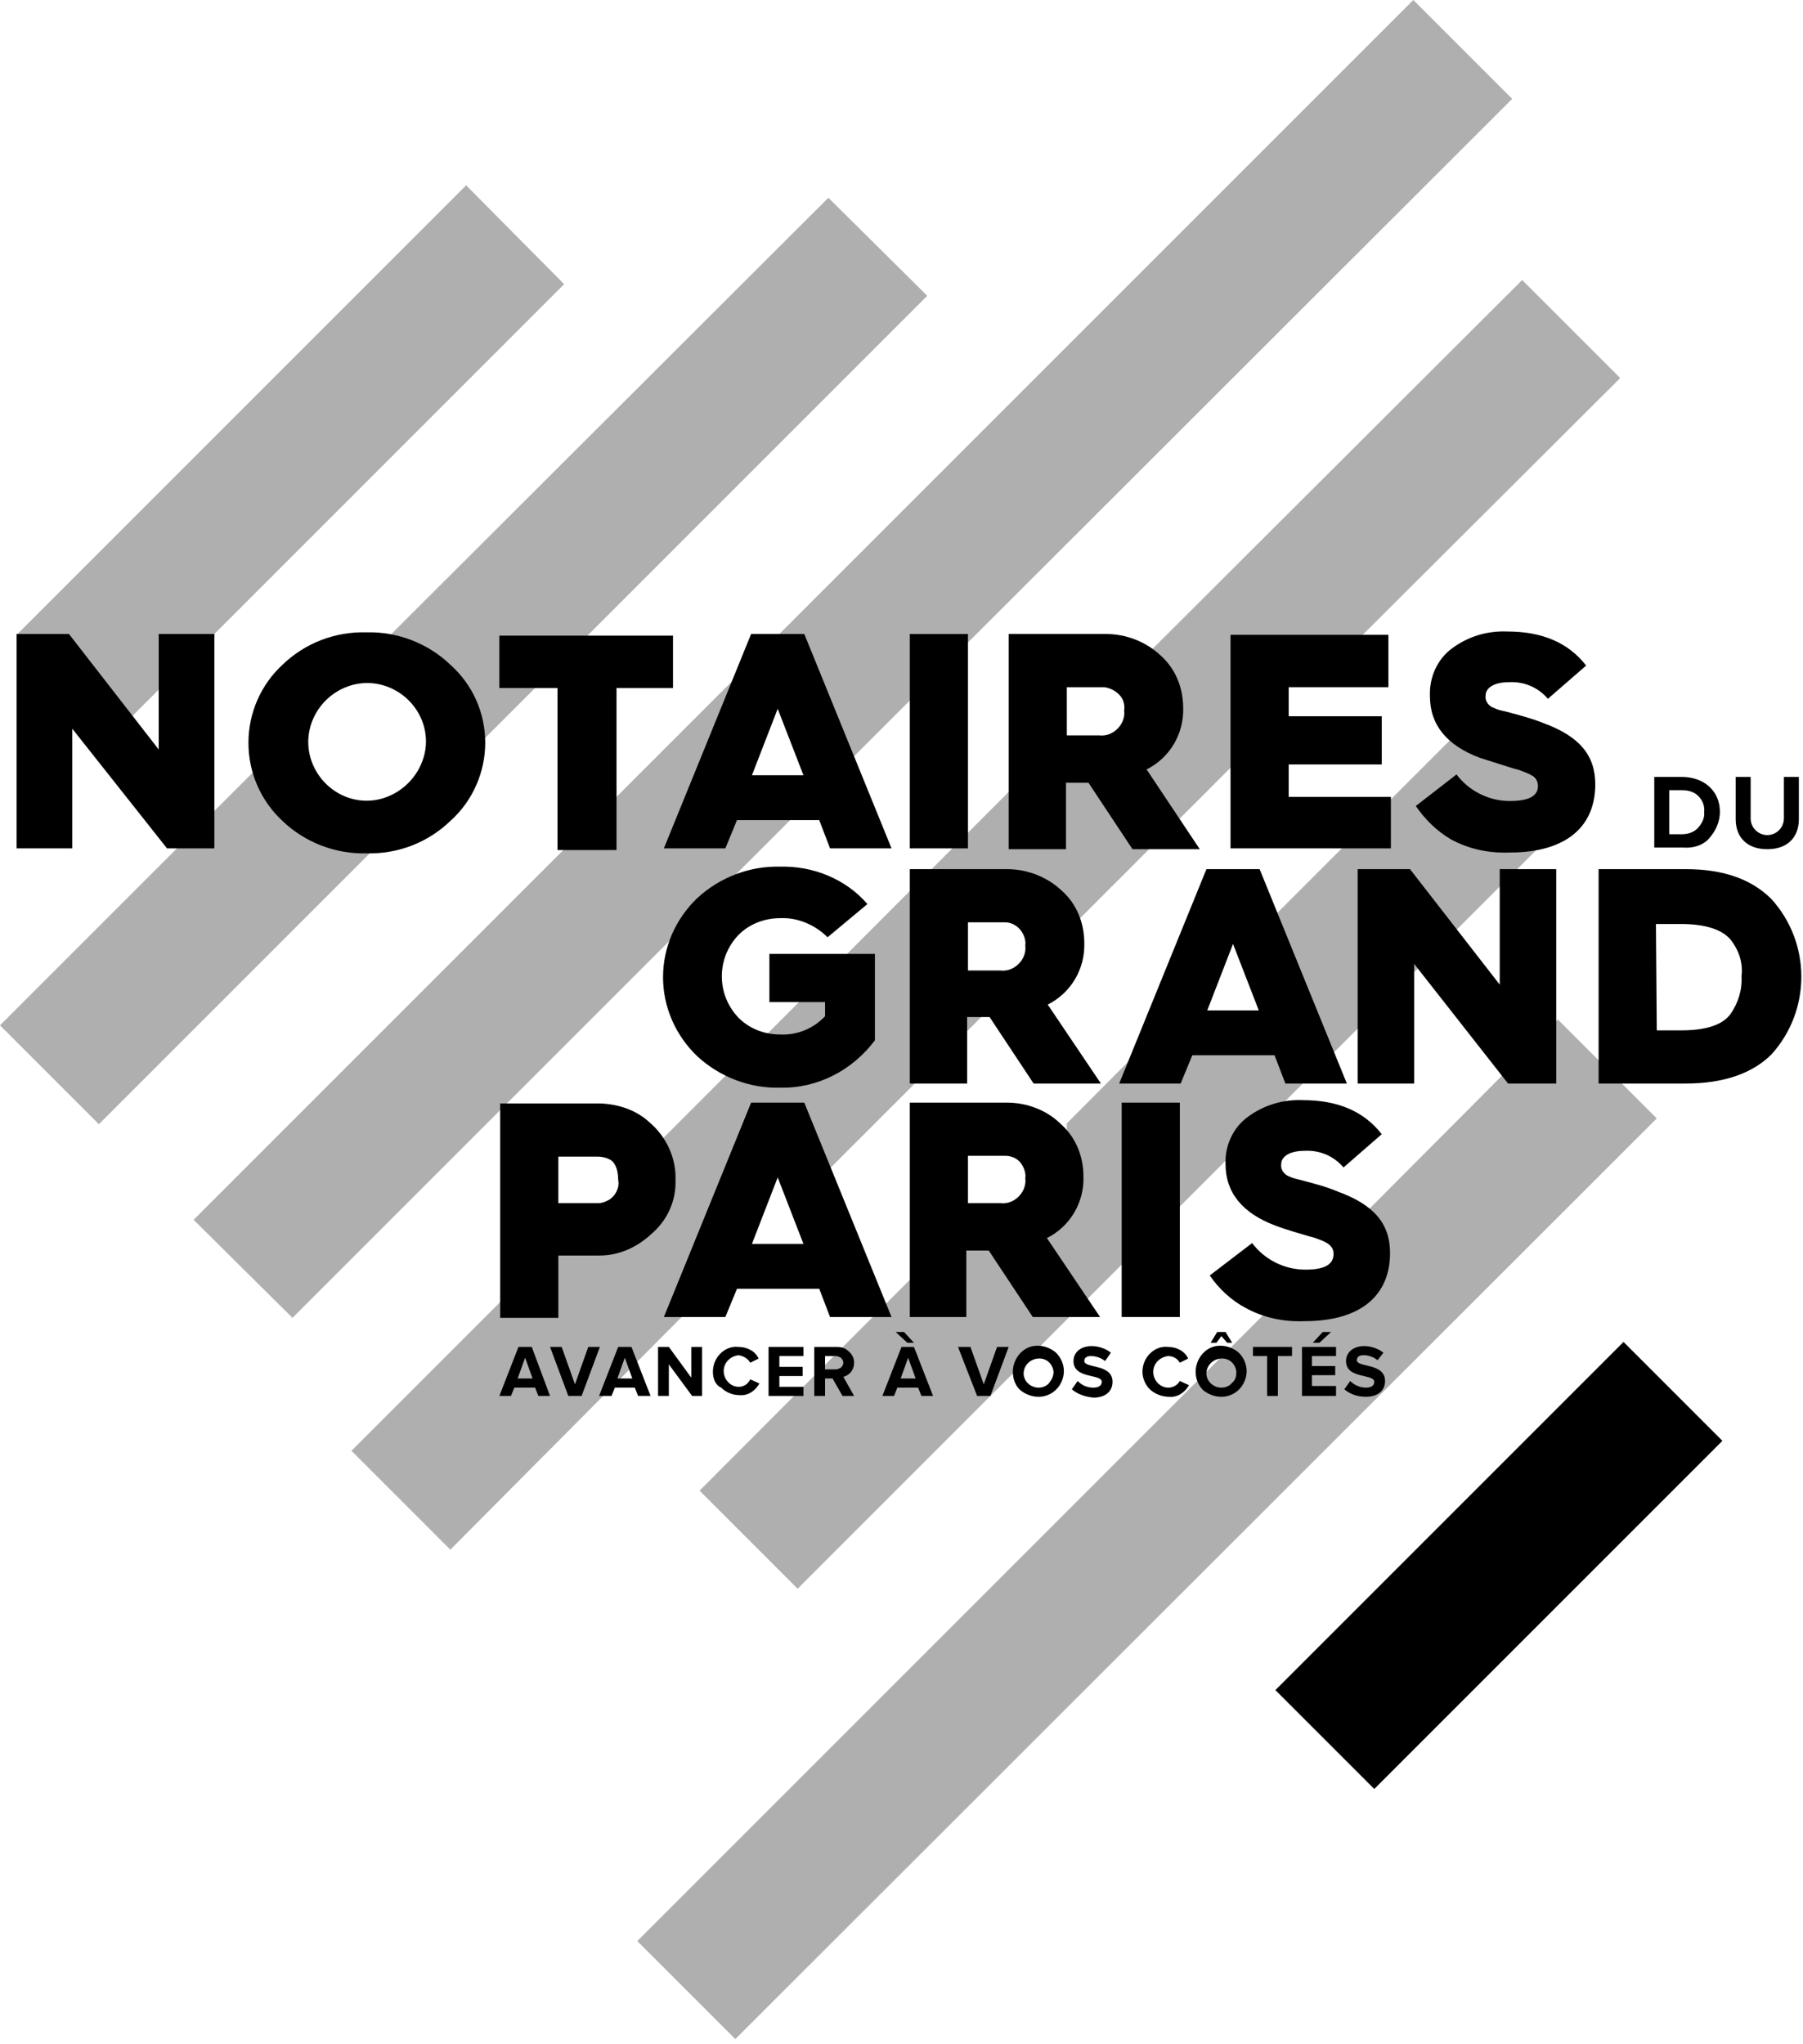 <?xml version="1.0" encoding="utf-8"?>
<!-- Generator: Adobe Illustrator 18.0.0, SVG Export Plug-In . SVG Version: 6.00 Build 0)  -->
<!DOCTYPE svg PUBLIC "-//W3C//DTD SVG 1.1//EN" "http://www.w3.org/Graphics/SVG/1.1/DTD/svg11.dtd">
<svg version="1.1" id="Calque_1" xmlns="http://www.w3.org/2000/svg" xmlns:xlink="http://www.w3.org/1999/xlink" x="0px" y="0px"
	 viewBox="0 0 217 246" enable-background="new 0 0 217 246" xml:space="preserve">
<title>ID_NGP_couleur-cmj</title>
<desc>Created with Sketch.</desc>
<g id="_Group_2">
	<polygon id="_Path_" fill="#AFAFAF" points="187.5,122.7 162.2,148.1 162.2,153.7 156.6,153.7 76.7,233.6 88.5,245.4 199.4,134.6 	
		"/>
	<polygon id="_Path_2" fill="#AFAFAF" points="177.3,86.3 151.7,111.9 153.5,123.7 143.7,123.7 144.4,119.1 128.3,135.3 
		128.4,135.3 128.4,145.7 117.8,145.7 84.2,179.4 96,191.2 189.1,98.1 	"/>
	<path id="_Path_3" fill="#AFAFAF" d="M183.2,33.7L135.8,81h0.8l1.9,7.3l-3.6,1.1l-8.6,1l-48.8,48.9c0.8,1.8,0.7,3.9-0.4,5.6
		c-1.1,1.7-2.9,2.7-4.9,2.7h-2.9l-27,27l11.9,11.9L89.5,151c-2.5-1.1-3.9-3.8-3.3-6.5s2.9-4.6,5.7-4.6h3.5c1.4,0,2.8,0.5,3.8,1.4
		l20.8-20.8h-3.6c-3.2,0-5.8-2.6-5.8-5.8c0-3.2,2.6-5.8,5.8-5.8h3.5c3.2,0,5.8,2.6,5.8,5.8v0.1l26.7-26.7v-9h8.9L195,45.5
		L183.2,33.7z"/>
	<polygon id="_Path_4" fill="#AFAFAF" points="170.1,0 23.3,146.8 35.2,158.6 99.2,94.6 86.3,96.3 90.5,85.3 95.3,82.3 99.2,94.6 
		182,11.9 	"/>
	<path id="_Path_5" fill="#AFAFAF" d="M99.7,23.8L43.3,80.1c0.3,0,0.5,0,0.8,0c3.8,0,7.2,2.3,8.6,5.8s0.6,7.5-2,10.2
		s-6.7,3.5-10.2,2c-3.5-1.4-5.8-4.8-5.8-8.6v-0.8L0,123.4l11.9,11.9l99.7-99.7L99.7,23.8z"/>
	<polygon id="_Rectangle_" fill="#AFAFAF" points="2,76.4 56.1,22.3 67.9,34.2 13.8,88.3 	"/>
</g>
<polygon id="_Rectangle_2" points="153.5,203.4 195.4,161.5 207.3,173.4 165.4,215.3 "/>
<g id="_Group_3" transform="translate(2, 75)">
	<g id="_Group_4">
		<polygon id="_Compound_Path_" points="0,27.1 0,1.3 6.3,1.3 17.1,15.2 17.1,1.3 23.8,1.3 23.8,27.1 18.1,27.1 6.7,12.7 6.7,27.1 
					"/>
		<path id="_Compound_Path_2" d="M52.2,23.8c-2.7,2.6-6.3,4-10.1,3.9c-3.7,0.1-7.4-1.3-10.1-3.9c-2.6-2.4-4.1-5.8-4.1-9.4
			s1.5-7,4.1-9.4c2.7-2.6,6.3-4,10.1-3.9c3.7-0.1,7.4,1.3,10.1,3.9c2.7,2.4,4.2,5.8,4.2,9.4C56.4,17.9,54.9,21.4,52.2,23.8z
			 M37.2,19.3c1.8,1.8,4.4,2.5,6.8,1.8c2.4-0.7,4.3-2.6,5-5c0.7-2.4,0-5-1.8-6.8c-1.3-1.3-3.1-2.1-5-2.1s-3.7,0.8-5,2.1
			c-1.3,1.3-2.1,3.1-2.1,5S35.9,18,37.2,19.3L37.2,19.3z"/>
		<polygon id="_Compound_Path_3" points="65.1,27.3 65.1,7.8 58.1,7.8 58.1,1.5 79,1.5 79,7.8 72.2,7.8 72.2,27.3 		"/>
		<path id="_Compound_Path_4" d="M77.9,27.1L88.4,1.3h6.4l10.5,25.8h-7.4l-1.3-3.4h-9.9l-1.4,3.4H77.9z M88.5,18.3h6.2l-3.1-8
			L88.5,18.3z"/>
		<polygon id="_Compound_Path_5" points="107.5,27.1 107.5,1.3 114.5,1.3 114.5,27.1 		"/>
		<path id="_Compound_Path_6" d="M119.4,27.1V1.3h11.7c2.4,0,4.8,0.9,6.6,2.6c1.8,1.6,2.7,3.9,2.7,6.3c0.1,3.1-1.6,6-4.4,7.4
			l6.4,9.6h-8.1l-5.3-8h-2.7v8H119.4z M126.4,13.5h3.9c0.8,0.1,1.6-0.2,2.2-0.8c0.6-0.6,0.9-1.4,0.8-2.2c0.1-0.7-0.1-1.4-0.6-1.9
			s-1.1-0.8-1.8-0.9h-4.5L126.4,13.5z"/>
		<polygon id="_Compound_Path_7" points="146.1,27.1 146.1,1.4 165.1,1.4 165.1,7.7 153.1,7.7 153.1,11.2 164.3,11.2 164.3,17 
			153.1,17 153.1,20.9 165.4,20.9 165.4,27.1 		"/>
		<path id="_Compound_Path_8" d="M173.3,18.2c1.5,2,3.9,3.2,6.4,3.2c2.3,0,3.4-0.6,3.4-1.8c0-0.7-0.4-1.2-1.4-1.6
			c-0.5-0.2-1-0.4-1.5-0.5c-1-0.3-2.8-0.9-4.1-1.3c-4-1.5-6-4-6-7.4C170,6.5,171,4.3,172.8,3c1.9-1.4,4.2-2.1,6.6-2
			c4.3,0,7.4,1.4,9.5,4.1l-4.6,4c-1.2-1.4-2.9-2.1-4.7-2c-1.8,0-2.8,0.7-2.8,1.6c-0.1,0.7,0.4,1.3,1,1.5c0.4,0.2,0.8,0.3,1.3,0.4
			c1.5,0.4,3.1,0.8,4.6,1.4c4.4,1.6,6.3,3.9,6.3,7.4c0,5-3.4,8.2-10.3,8.2c-2.5,0.1-4.9-0.4-7.1-1.6c-1.7-1-3.1-2.4-4.2-4
			L173.3,18.2z"/>
	</g>
	<g id="_Group_5" transform="translate(77, 29)">
		<path id="_Compound_Path_9" d="M25.4,4.8l-4.8,4c-1.5-1.5-3.6-2.4-5.7-2.3c-1.9,0-3.7,0.7-5,2c-2.7,2.8-2.7,7.2,0,10
			c1.3,1.3,3.1,2,5,2c2,0.1,4-0.7,5.4-2.2v-1.7h-6.7v-5.8h12.7v10.4c-2.7,3.6-6.9,5.8-11.4,5.7c-3.7,0.1-7.3-1.3-10-3.8
			c-2.6-2.5-4.1-5.9-4.1-9.5s1.5-7,4.1-9.5c2.7-2.5,6.3-3.9,10-3.8C18.9,0.2,22.8,1.8,25.4,4.8z"/>
		<path id="_Compound_Path_10" d="M30.5,26.4V0.6h11.7c2.4,0,4.8,0.9,6.6,2.6c1.8,1.6,2.7,3.9,2.7,6.3c0.1,3.1-1.6,6-4.4,7.4
			l6.4,9.5h-8.1l-5.3-8h-2.7v8H30.5z M37.5,12.8h3.9c0.8,0.1,1.6-0.2,2.2-0.8c0.6-0.6,0.9-1.4,0.8-2.2c0.1-0.7-0.2-1.4-0.6-1.9
			S42.7,7,42,7h-4.5L37.5,12.8z"/>
		<path id="_Compound_Path_11" d="M55.7,26.4L66.2,0.6h6.4l10.5,25.8h-7.4L74.4,23h-9.9l-1.4,3.4L55.7,26.4z M66.3,17.6h6.2l-3.1-8
			L66.3,17.6z"/>
		<polygon id="_Compound_Path_12" points="84.4,26.4 84.4,0.6 90.7,0.6 101.5,14.5 101.5,0.6 108.3,0.6 108.3,26.4 102.5,26.4 
			91.2,12 91.2,26.4 		"/>
		<path id="_Compound_Path_13" d="M113.4,26.4V0.6h10.5c4.5,0,7.9,1.2,10.3,3.6c4.8,5.3,4.8,13.4,0,18.7c-2.3,2.3-5.8,3.5-10.3,3.5
			H113.4z M120.4,20h3c3,0,5-0.7,5.9-2c0.9-1.3,1.4-2.9,1.3-4.5c0.2-1.6-0.3-3.1-1.3-4.4c-1-1.2-3-1.9-6-1.9h-3L120.4,20z"/>
	</g>
	<g id="_Group_6" transform="translate(58, 57)">
		<path id="_Compound_Path_14" d="M0.2,26.6V0.8h12.1c2.2,0.1,4.3,0.8,5.9,2.3c2,1.7,3.2,4.3,3.1,6.9c0.1,2.5-1,4.9-2.9,6.5
			c-1.7,1.6-3.9,2.6-6.2,2.6H7.2v7.5L0.2,26.6z M7.2,12.8H12c0.5,0,0.9-0.2,1.3-0.4c0.8-0.5,1.3-1.5,1.1-2.4c0-1.3-0.4-2.2-1.1-2.5
			c-0.4-0.2-0.9-0.3-1.3-0.3H7.2L7.2,12.8z"/>
		<path id="_Compound_Path_15" d="M19.9,26.5L30.4,0.7h6.4l10.5,25.8h-7.4l-1.3-3.4h-9.9l-1.4,3.4H19.9z M30.5,17.7h6.2l-3.1-8
			L30.5,17.7z"/>
		<path id="_Compound_Path_16" d="M49.5,26.5V0.7h11.7c2.4,0,4.8,0.9,6.5,2.6c1.8,1.6,2.7,3.9,2.7,6.3c0.1,3.1-1.6,6-4.4,7.4
			l6.4,9.5h-8.1l-5.3-8h-2.7v8H49.5z M56.5,12.8h3.9c0.8,0.1,1.6-0.2,2.2-0.8c0.6-0.6,0.9-1.4,0.8-2.2c0.1-0.7-0.2-1.4-0.6-1.9
			s-1.1-0.8-1.8-0.8h-4.5L56.5,12.8z"/>
		<polygon id="_Compound_Path_17" points="75,26.5 75,0.7 82,0.7 82,26.5 		"/>
		<path id="_Compound_Path_18" d="M90.7,17.6c1.5,2,3.9,3.2,6.4,3.2c2.3,0,3.4-0.6,3.4-1.9c0-0.7-0.4-1.2-1.4-1.6
			c-0.5-0.2-1-0.4-1.5-0.5c-1-0.3-2.8-0.8-4.1-1.3c-4-1.5-6-4-6-7.4c-0.1-2.2,0.9-4.4,2.7-5.7c1.9-1.4,4.2-2.1,6.6-2
			c4.3,0,7.4,1.4,9.5,4.1l-4.6,4c-1.2-1.4-2.9-2.1-4.7-2c-1.8,0-2.8,0.7-2.8,1.6c-0.1,0.7,0.4,1.3,1,1.5c0.4,0.2,0.9,0.3,1.3,0.4
			c1.5,0.4,3.1,0.8,4.5,1.4c4.4,1.6,6.3,3.9,6.3,7.4c0,5-3.4,8.2-10.3,8.2c-2.5,0.1-4.9-0.4-7.1-1.6c-1.7-0.9-3.2-2.3-4.3-3.9
			L90.7,17.6z"/>
	</g>
</g>
<g id="_Group_7" transform="translate(60, 160)">
	<path id="_Compound_Path_19" d="M4.8,8L4.4,7H1.9L1.5,8H0.1l2.3-5.9H4L6.2,8H4.8z M3.2,3.4L2.3,5.9h1.8L3.2,3.4z"/>
	<polygon id="_Compound_Path_20" points="8.4,8 6.2,2.1 7.6,2.1 9.2,6.6 10.8,2.1 12.2,2.1 10,8 	"/>
	<path id="_Compound_Path_21" d="M16.8,8l-0.4-1H14l-0.4,1h-1.5l2.3-5.9H16L18.3,8H16.8z M15.2,3.4l-0.9,2.5h1.8L15.2,3.4z"/>
	<polygon id="_Compound_Path_22" points="23.3,8 20.5,4.2 20.5,8 19.2,8 19.2,2.1 20.5,2.1 23.2,5.8 23.2,2.1 24.5,2.1 24.5,8 	"/>
	<path id="_Compound_Path_23" d="M25.8,5.1c0-0.8,0.3-1.6,0.9-2.2c0.6-0.6,1.4-0.9,2.2-0.8c1,0,2,0.5,2.4,1.4L30.3,4
		c-0.3-0.5-0.8-0.8-1.4-0.9c-1,0.1-1.8,0.9-1.8,1.9s0.8,1.9,1.8,1.9c0.6,0,1.1-0.3,1.4-0.9l1.1,0.5c-0.5,0.9-1.4,1.5-2.4,1.4
		c-0.8,0-1.6-0.3-2.2-0.9C26.1,6.7,25.8,5.9,25.8,5.1z"/>
	<polygon id="_Compound_Path_24" points="32.5,8 32.5,2.1 36.7,2.1 36.7,3.2 33.8,3.2 33.8,4.5 36.6,4.5 36.6,5.6 33.8,5.6 
		33.8,6.9 36.7,6.9 36.7,8 	"/>
	<path id="_Compound_Path_25" d="M41.4,8l-1.2-2.1h-0.9V8h-1.3V2.1h2.7c0.5,0,1,0.1,1.4,0.5C42.6,3,42.8,3.5,42.8,4
		c0,0.8-0.5,1.5-1.3,1.7L42.8,8H41.4z M41.5,4c0-0.2-0.1-0.4-0.3-0.6c-0.2-0.1-0.4-0.2-0.6-0.2h-1.3v1.6h1.3c0.2,0,0.4-0.1,0.6-0.2
		C41.4,4.4,41.5,4.2,41.5,4z"/>
	<path id="_Compound_Path_26" d="M50.9,8l-0.4-1H48l-0.4,1h-1.4l2.3-5.9H50L52.3,8H50.9z M49.2,1.6l-1.4-1.3h1L50,1.6L49.2,1.6z
		 M49.3,3.4l-0.9,2.5h1.8L49.3,3.4z"/>
	<polygon id="_Compound_Path_27" points="57.6,8 55.3,2.1 56.8,2.1 58.4,6.6 60,2.1 61.4,2.1 59.2,8 	"/>
	<path id="_Compound_Path_28" d="M61.9,5.1c0-1.2,0.7-2.4,1.8-2.9c1.1-0.5,2.5-0.2,3.4,0.6C68,3.7,68.3,5,67.8,6.2
		c-0.5,1.2-1.6,1.9-2.8,1.9c-0.8,0-1.6-0.3-2.2-0.8S61.9,5.9,61.9,5.1z M66.8,5.1c-0.1-1-0.9-1.7-1.9-1.6c-1,0.1-1.7,0.9-1.7,1.8
		C63.2,6.2,64,7,65,7c0.5,0,1-0.2,1.3-0.6S66.8,5.6,66.8,5.1z"/>
	<path id="_Compound_Path_29" d="M69,7.2l0.7-1C70.2,6.7,70.8,7,71.6,7c0.7,0,1-0.3,1-0.7c0-1-3.4-0.3-3.4-2.5c0-1,0.8-1.8,2.2-1.8
		c0.8,0,1.7,0.3,2.3,0.8L73,3.8c-0.5-0.4-1.1-0.6-1.7-0.6c-0.5,0-0.8,0.2-0.8,0.6c0,0.9,3.4,0.3,3.4,2.5c0,1.1-0.8,1.9-2.3,1.9
		C70.6,8.1,69.7,7.8,69,7.2z"/>
	<path id="_Compound_Path_30" d="M77.5,5.1c0-0.8,0.3-1.6,0.9-2.2s1.4-0.9,2.2-0.8c1,0,2,0.5,2.4,1.4L82,4c-0.3-0.5-0.8-0.8-1.4-0.8
		c-1,0.1-1.8,0.9-1.8,1.9s0.8,1.9,1.8,1.9c0.6,0,1.1-0.3,1.4-0.8l1.1,0.5c-0.5,0.9-1.4,1.5-2.4,1.4c-0.8,0-1.6-0.3-2.2-0.8
		S77.5,5.9,77.5,5.1z"/>
	<path id="_Compound_Path_31" d="M83.9,5.1c0-1.2,0.7-2.4,1.8-2.9c1.1-0.5,2.5-0.2,3.4,0.6C90,3.7,90.3,5,89.8,6.2
		c-0.5,1.2-1.6,1.9-2.8,1.9c-0.8,0-1.6-0.3-2.2-0.8C84.2,6.7,83.9,5.9,83.9,5.1z M88.8,5.1c-0.1-1-0.9-1.7-1.9-1.6
		c-1,0.1-1.7,0.9-1.7,1.8S86,7,87,7c0.5,0,1-0.2,1.3-0.6C88.7,6.1,88.8,5.6,88.8,5.1z M87.7,1.6L87,0.8l-0.6,0.8h-0.7l0.8-1.3h1
		l0.8,1.3H87.7z"/>
	<polygon id="_Compound_Path_32" points="92.5,8 92.5,3.2 90.8,3.2 90.8,2.1 95.5,2.1 95.5,3.2 93.8,3.2 93.8,8 	"/>
	<path id="_Compound_Path_33" d="M96.7,8V2.1h4.1v1.1h-2.9v1.2h2.8v1.1h-2.8v1.3h2.9V8H96.7z M98.8,1.6H98l1.2-1.3h1L98.8,1.6z"/>
	<path id="_Compound_Path_34" d="M101.8,7.2l0.7-1c0.5,0.5,1.2,0.8,1.9,0.8c0.7,0,1-0.3,1-0.7c0-1-3.4-0.3-3.4-2.5
		c0-1,0.8-1.8,2.2-1.8c0.8,0,1.7,0.3,2.3,0.8l-0.7,0.9c-0.5-0.4-1.1-0.6-1.7-0.6c-0.5,0-0.8,0.2-0.8,0.6c0,0.9,3.4,0.3,3.4,2.5
		c0,1.1-0.8,1.9-2.3,1.9C103.4,8.1,102.5,7.8,101.8,7.2z"/>
</g>
<g id="_Group_8" transform="translate(199, 93)">
	<path id="_Compound_Path_35" d="M0.1,9V0.5h3.3C6.1,0.5,8,2.2,8,4.7C8,5.9,7.5,7,6.7,7.9S4.7,9.1,3.5,9L0.1,9z M6.1,4.8
		C6.2,4,5.9,3.3,5.4,2.8S4.2,2.1,3.5,2.1H1.9v5.3h1.5c0.7,0,1.4-0.2,1.9-0.7S6.2,5.4,6.1,4.8L6.1,4.8z"/>
	<path id="_Compound_Path_36" d="M9.9,5.6V0.5h1.8v5c0,1.1,0.9,2,2,2s2-0.9,2-2v-5h1.8v5.1c0,2.1-1.3,3.6-3.8,3.6S9.9,7.7,9.9,5.6z"
		/>
</g>
</svg>
